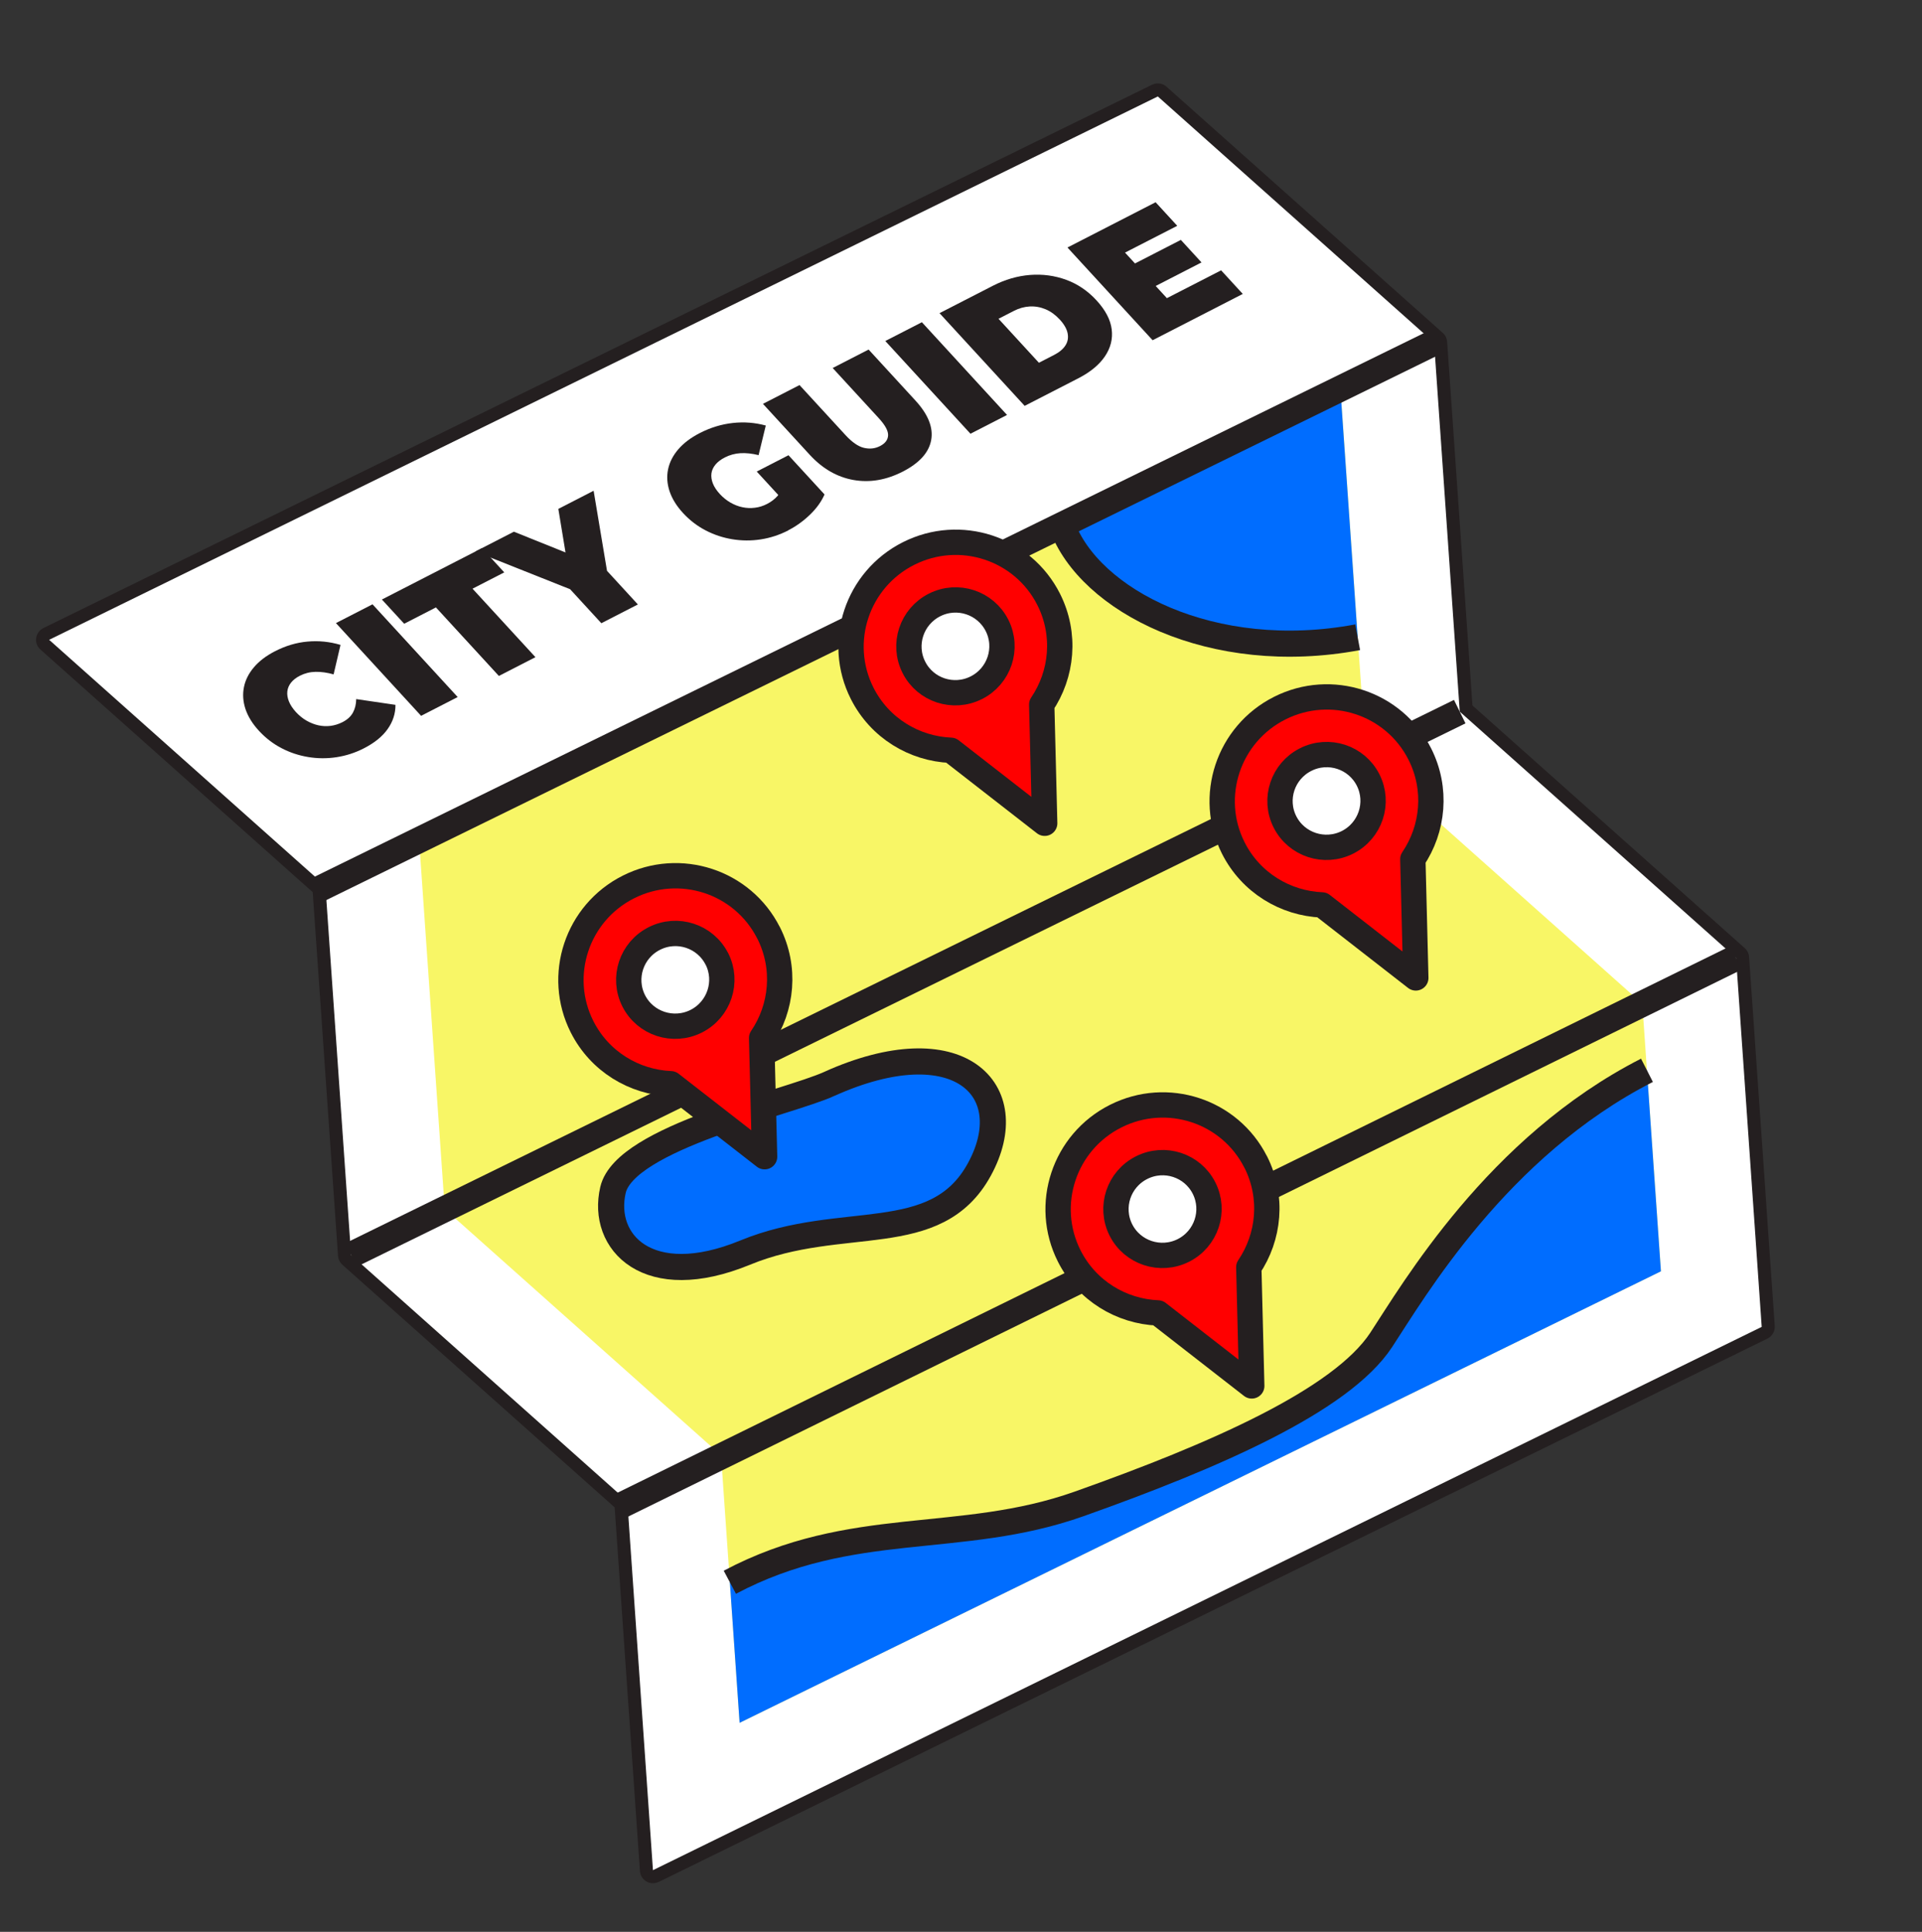 <svg xmlns="http://www.w3.org/2000/svg" width="195" height="196" viewBox="0 0 195 196" fill="none"><rect x="0" y="0" width="195" height="196" fill="#333333" stroke="none"/><g clip-path="url(#clip0_1225_1439)"><path d="M117.467 9.787L145.497 34.762L148.1 72.2L176.13 97.175L178.733 134.613L66.252 189.737L63.649 152.299L35.62 127.324L33.016 89.886L4.987 64.911L117.467 9.787ZM116.969 8.562C116.94 8.574 116.911 8.586 116.883 8.597L4.402 63.721C4.007 63.916 3.731 64.294 3.669 64.731C3.607 65.167 3.767 65.602 4.098 65.895L31.727 90.516L34.296 127.418C34.32 127.764 34.478 128.083 34.733 128.313L62.362 152.934L64.926 189.838C64.954 190.277 65.204 190.67 65.589 190.891C65.946 191.095 66.375 191.121 66.753 190.967C66.782 190.955 66.811 190.944 66.839 190.932L179.32 135.808C179.804 135.572 180.099 135.063 180.06 134.529L177.457 97.091C177.433 96.745 177.275 96.425 177.02 96.196L149.391 71.575L146.822 34.673C146.798 34.327 146.64 34.008 146.385 33.778L118.354 8.799C117.975 8.458 117.438 8.371 116.969 8.562Z" fill="#241F20"></path><path d="M148.1 72.201L145.497 34.763L117.468 9.788L4.987 64.912L33.016 89.886L35.62 127.325L63.646 152.306L66.248 189.74L178.735 134.619L176.132 97.18L148.1 72.201Z" fill="white"></path><path d="M36.918 75.922C36.037 76.376 35.114 76.673 34.148 76.822C33.182 76.971 32.219 76.963 31.268 76.806C30.317 76.648 29.409 76.351 28.557 75.903C27.7 75.457 26.943 74.871 26.275 74.149C25.605 73.421 25.153 72.682 24.9 71.924C24.654 71.169 24.604 70.428 24.751 69.707C24.898 68.985 25.238 68.314 25.767 67.693C26.3 67.07 27.002 66.534 27.884 66.081C28.963 65.525 30.066 65.192 31.198 65.093C32.327 64.989 33.444 65.1 34.548 65.429L33.847 68.421C33.203 68.238 32.594 68.153 32.023 68.163C31.453 68.173 30.921 68.306 30.431 68.555C30.043 68.752 29.742 68.986 29.528 69.257C29.314 69.527 29.189 69.822 29.152 70.143C29.116 70.464 29.17 70.803 29.311 71.162C29.456 71.52 29.69 71.874 30.016 72.236C30.345 72.592 30.706 72.889 31.098 73.113C31.491 73.337 31.897 73.499 32.307 73.588C32.724 73.679 33.132 73.696 33.546 73.644C33.959 73.588 34.36 73.463 34.748 73.266C35.243 73.014 35.595 72.688 35.809 72.295C36.023 71.902 36.133 71.446 36.14 70.927L40.122 71.512C40.129 72.392 39.865 73.211 39.333 73.961C38.804 74.716 37.994 75.373 36.918 75.922Z" fill="#241F20"></path><path d="M42.723 72.625L34.083 63.217L37.794 61.312L46.434 70.72L42.723 72.625Z" fill="#241F20"></path><path d="M50.611 68.575L44.228 61.627L41.007 63.283L38.746 60.825L48.9 55.613L51.161 58.071L47.941 59.727L54.324 66.675L50.613 68.58L50.611 68.575Z" fill="#241F20"></path><path d="M61.014 63.234L57.225 59.108L59.816 60.565L48.224 55.955L52.137 53.945L60.023 57.114L57.744 58.286L56.647 51.631L60.227 49.79L61.853 59.513L60.929 57.2L64.717 61.326L61.007 63.231L61.014 63.234Z" fill="#241F20"></path><path d="M79.959 53.821C79.068 54.278 78.141 54.578 77.175 54.727C76.209 54.875 75.246 54.867 74.294 54.71C73.343 54.553 72.44 54.254 71.583 53.808C70.727 53.362 69.969 52.776 69.301 52.053C68.631 51.325 68.18 50.587 67.927 49.828C67.68 49.073 67.63 48.332 67.782 47.609C67.934 46.886 68.279 46.212 68.82 45.581C69.363 44.954 70.087 44.403 70.997 43.938C72.086 43.378 73.204 43.04 74.346 42.914C75.489 42.788 76.601 42.874 77.694 43.173L76.964 46.177C76.305 46.012 75.694 45.949 75.131 45.978C74.57 46.012 74.037 46.157 73.547 46.407C73.142 46.616 72.817 46.859 72.589 47.136C72.361 47.412 72.221 47.713 72.18 48.036C72.138 48.358 72.188 48.699 72.325 49.049C72.462 49.399 72.697 49.759 73.037 50.127C73.357 50.474 73.714 50.762 74.108 50.99C74.501 51.214 74.907 51.377 75.326 51.461C75.748 51.551 76.168 51.569 76.592 51.513C77.013 51.464 77.424 51.336 77.825 51.128C78.245 50.912 78.597 50.641 78.884 50.319C79.171 49.996 79.404 49.568 79.585 49.038L83.66 50.152C83.343 50.882 82.849 51.572 82.179 52.217C81.51 52.861 80.773 53.395 79.964 53.807L79.959 53.821ZM80.063 51.417L76.777 47.842L79.998 46.187L83.654 50.166L80.063 51.417Z" fill="#241F20"></path><path d="M91.603 47.841C89.913 48.707 88.243 48.992 86.583 48.696C84.922 48.399 83.448 47.549 82.158 46.146L77.407 40.973L81.117 39.068L85.785 44.147C86.445 44.862 87.061 45.294 87.643 45.435C88.225 45.576 88.772 45.52 89.284 45.257C89.81 44.987 90.082 44.626 90.103 44.173C90.125 43.719 89.808 43.132 89.148 42.416L84.481 37.337L88.126 35.464L92.877 40.637C94.17 42.045 94.702 43.379 94.475 44.644C94.247 45.908 93.29 46.971 91.607 47.839L91.603 47.841Z" fill="#241F20"></path><path d="M98.46 44.005L89.82 34.597L93.531 32.692L102.171 42.1L98.46 44.005Z" fill="#241F20"></path><path d="M103.962 41.181L95.322 31.773L100.744 28.988C101.968 28.362 103.225 27.995 104.507 27.895C105.789 27.796 107.012 27.964 108.179 28.39C109.347 28.82 110.374 29.519 111.259 30.486C112.153 31.462 112.666 32.436 112.789 33.409C112.912 34.381 112.682 35.297 112.1 36.157C111.518 37.016 110.611 37.763 109.387 38.389L103.965 41.175L103.962 41.181ZM105.4 36.806L106.955 36.006C107.477 35.738 107.859 35.416 108.094 35.048C108.334 34.678 108.406 34.265 108.318 33.817C108.231 33.37 107.962 32.901 107.521 32.42C107.083 31.948 106.606 31.597 106.081 31.378C105.556 31.158 105.021 31.064 104.47 31.094C103.919 31.124 103.383 31.276 102.862 31.544L101.307 32.343L105.405 36.804L105.4 36.806Z" fill="#241F20"></path><path d="M118.389 30.25L123.891 27.427L126.088 29.822L116.941 34.519L108.301 25.111L117.245 20.519L119.44 22.91L114.141 25.628L118.389 30.25ZM114.904 26.857L119.805 24.339L121.902 26.625L117.001 29.143L114.904 26.857Z" fill="#241F20"></path><path d="M45.124 122.666L138.598 76.859L135.994 39.42L42.52 85.228L45.124 122.666Z" fill="#F8F666"></path><path d="M166.622 101.836L73.154 147.646L45.123 122.666L138.597 76.859L166.622 101.836Z" fill="#F8F666"></path><path d="M168.515 128.977L166.622 101.836L73.155 147.646L75.043 174.789L168.515 128.977Z" fill="#F8F666"></path><path d="M84.123 109.978C79.822 111.913 63.436 115.428 62.194 120.723C60.956 126.017 65.737 131.139 75.603 127.084C85.469 123.028 94.951 126.72 99.361 118.651C103.772 110.586 97.254 104.06 84.116 109.976L84.123 109.978Z" fill="#006DFF"></path><path d="M137.746 64.653L135.989 39.423L107.725 53.275C110.48 60.933 122.987 67.421 137.741 64.654L137.746 64.653Z" fill="#006DFF"></path><path d="M167.095 108.589C151.897 116.338 143.383 131.006 140.131 135.942C136.081 142.098 123.215 147.708 109.491 152.579C97.391 156.877 86.438 153.957 74.048 160.53L75.038 174.791L168.512 128.983L167.092 108.595L167.095 108.589Z" fill="#006DFF"></path><path d="M35.62 127.324L148.1 72.2" stroke="#241F20" stroke-width="2.65" stroke-miterlimit="10"></path><path d="M62.774 152.862L176.132 97.18" stroke="#241F20" stroke-width="2.65" stroke-miterlimit="10"></path><path d="M32.296 90.24L146.16 34.442" stroke="#241F20" stroke-width="2.65" stroke-miterlimit="10"></path><path d="M144.049 76.501C141.422 71.296 135.056 69.215 129.834 71.847C124.611 74.479 122.505 80.832 125.125 86.034C126.91 89.569 130.422 91.657 134.127 91.809L143.643 99.216L143.342 87.169C145.423 84.099 145.834 80.036 144.049 76.501Z" fill="#FF0000" stroke="#241F20" stroke-width="2.57" stroke-linejoin="round"></path><path d="M138.805 79.135C139.977 81.453 139.038 84.286 136.71 85.462C134.38 86.633 131.541 85.704 130.369 83.387C129.196 81.069 130.135 78.236 132.47 77.063C134.798 75.887 137.632 76.817 138.805 79.135Z" fill="white" stroke="#241F20" stroke-width="2.57" stroke-linejoin="round"></path><path d="M84.123 109.978C79.822 111.913 63.436 115.428 62.194 120.723C60.956 126.017 65.737 131.139 75.603 127.084C85.469 123.028 94.951 126.72 99.361 118.651C103.772 110.586 97.254 104.06 84.116 109.976L84.123 109.978Z" stroke="#241F20" stroke-width="2.65" stroke-miterlimit="10"></path><path d="M77.974 94.643C75.348 89.439 68.982 87.357 63.759 89.989C58.536 92.621 56.428 98.97 59.055 104.174C60.84 107.709 64.352 109.797 68.058 109.95L77.574 117.356L77.272 105.309C79.356 102.244 79.764 98.176 77.979 94.641L77.974 94.643Z" fill="#FF0000" stroke="#241F20" stroke-width="2.57" stroke-linejoin="round"></path><path d="M72.734 97.283C73.906 99.601 72.962 102.436 70.634 103.611C68.304 104.782 65.465 103.854 64.293 101.536C63.125 99.216 64.06 96.386 66.394 95.213C68.722 94.037 71.558 94.972 72.729 97.285L72.734 97.283Z" fill="white" stroke="#241F20" stroke-width="2.57" stroke-linejoin="round"></path><path d="M127.4 117.898C124.774 112.694 118.412 110.61 113.185 113.244C107.962 115.876 105.854 122.224 108.481 127.429C110.266 130.964 113.778 133.052 117.484 133.205L126.999 140.611L126.698 128.564C128.78 125.494 129.185 121.433 127.405 117.896L127.4 117.898Z" fill="#FF0000" stroke="#241F20" stroke-width="2.57" stroke-linejoin="round"></path><path d="M122.158 120.538C123.331 122.856 122.392 125.689 120.064 126.864C117.734 128.035 114.895 127.107 113.723 124.789C112.555 122.47 113.489 119.639 115.824 118.466C118.152 117.29 120.986 118.22 122.158 120.538Z" fill="white" stroke="#241F20" stroke-width="2.57" stroke-linejoin="round"></path><path d="M106.396 60.811C103.771 55.611 97.408 53.523 92.181 56.157C86.958 58.789 84.845 65.139 87.472 70.344C89.257 73.879 92.769 75.967 96.475 76.12L105.991 83.526L105.689 71.479C107.771 68.409 108.177 64.348 106.396 60.811Z" fill="#FF0000" stroke="#241F20" stroke-width="2.57" stroke-linejoin="round"></path><path d="M101.155 63.452C102.328 65.769 101.384 68.604 99.054 69.775C96.725 70.951 93.885 70.018 92.719 67.703C91.545 65.38 92.486 62.552 94.819 61.375C97.147 60.199 99.983 61.134 101.155 63.452Z" fill="white" stroke="#241F20" stroke-width="2.57" stroke-linejoin="round"></path><path d="M107.73 53.273C110.485 60.931 122.992 67.42 137.746 64.653" stroke="#241F20" stroke-width="2.65" stroke-miterlimit="10"></path><path d="M167.095 108.589C151.897 116.338 143.383 131.006 140.131 135.943C136.081 142.098 123.215 147.708 109.491 152.579C97.391 156.877 86.438 153.957 74.048 160.53" stroke="#241F20" stroke-width="2.65" stroke-miterlimit="10"></path></g><defs><clipPath id="clip0_1225_1439"><rect width="149" height="150" fill="white" transform="translate(0 56.184) rotate(-22.152)"></rect></clipPath></defs></svg>